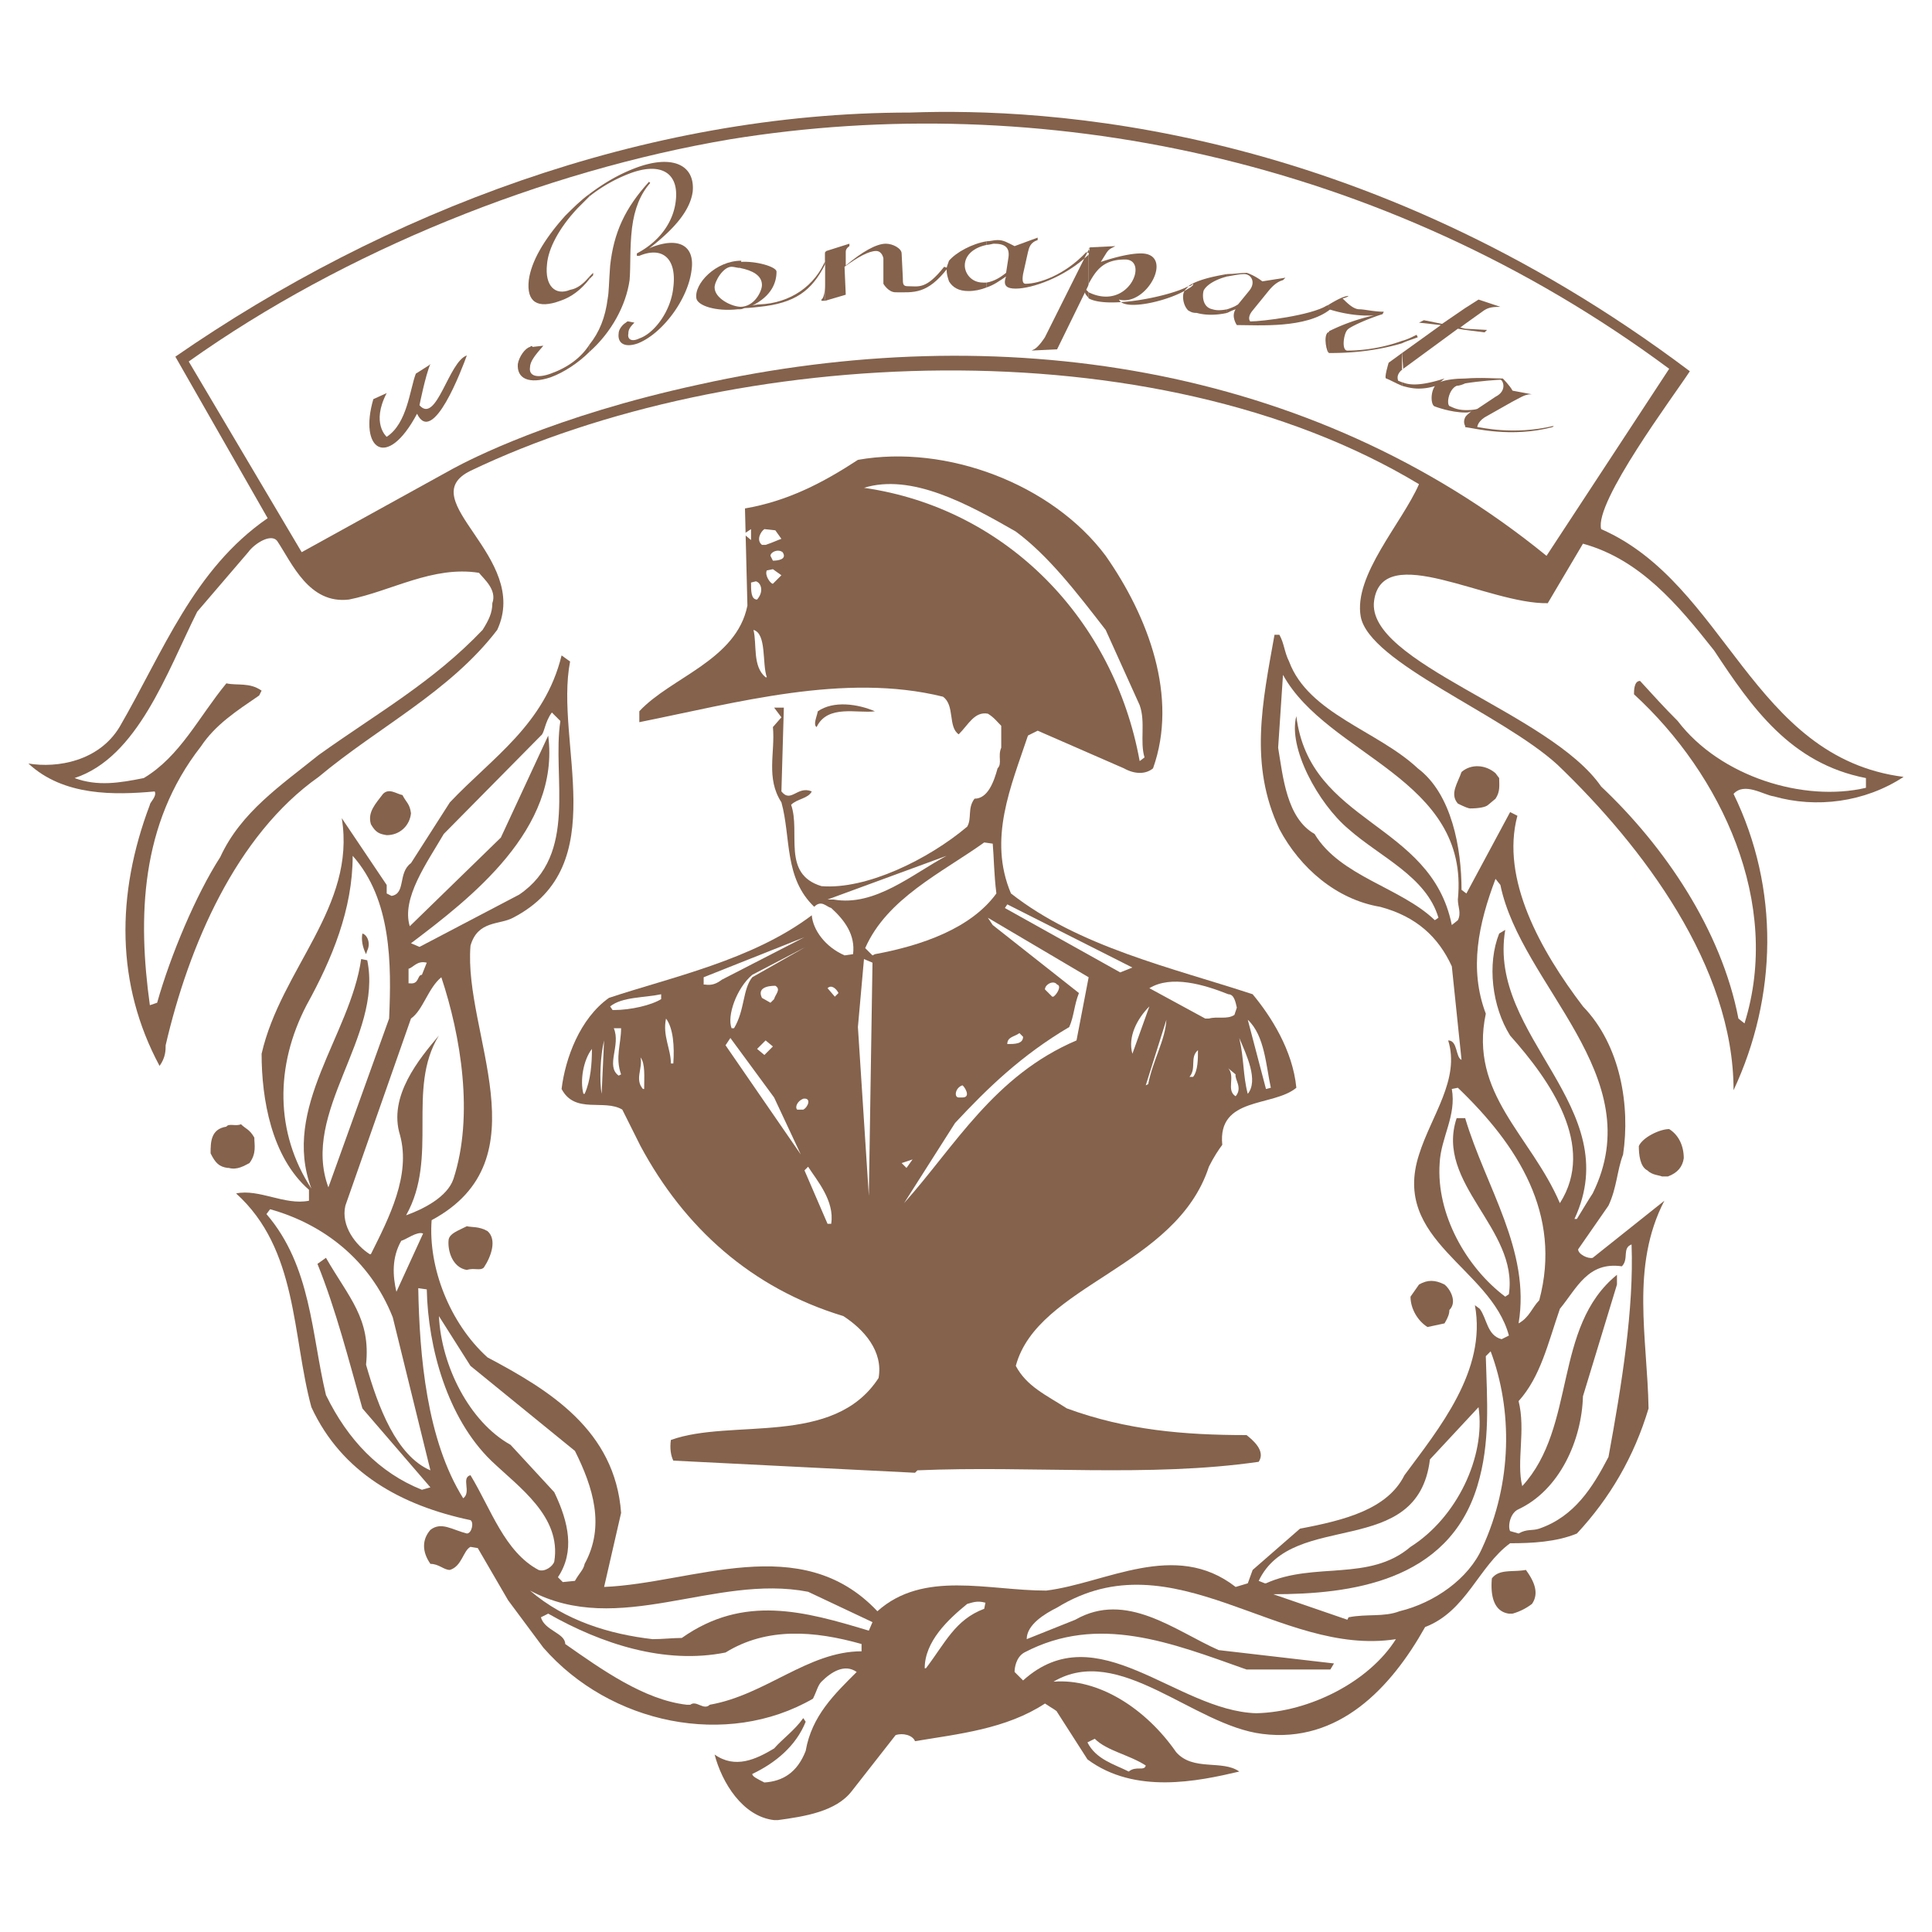<svg xmlns="http://www.w3.org/2000/svg" width="2500" height="2500" viewBox="0 0 192.756 192.756"><g fill-rule="evenodd" clip-rule="evenodd"><path fill="#fff" d="M0 0h192.756v192.756H0V0z"/><path d="M77.233 181.593c-3.15-.363-5.21-3.756-5.937-6.543 2.06 1.454 4.12.484 5.937-.605.848-.97 2.06-1.817 2.908-3.03l.242.364c-.969 2.423-3.029 4.12-5.331 5.21 0 .242.484.484 1.211.849 1.817-.121 3.271-.97 4.12-3.15.606-3.515 2.908-5.695 5.089-7.876-1.211-.849-2.544 0-3.514.969-.363.364-.484.97-.848 1.697-8.604 4.968-20.236 2.544-26.9-5.09l-3.514-4.726-3.029-5.21-.727-.121c-.727.363-.848 1.938-2.06 2.302-.605 0-1.09-.605-1.938-.605-.848-1.212-.848-2.424 0-3.393 1.091-.849 2.181 0 3.635.363.485 0 .728-1.091.364-1.333-6.907-1.454-12.844-4.726-15.874-11.27-1.938-7.148-1.333-15.752-7.512-21.325 2.302-.485 4.847 1.212 7.271.727v-1.09c-3.756-3.272-4.726-9.088-4.726-13.571 1.939-8.482 9.452-14.662 7.998-23.507l4.483 6.665v.848l.485.243c1.454-.243.606-2.303 1.939-3.272l3.877-6.059c4.241-4.483 9.452-7.754 11.148-14.662l.848.606c-1.575 8.119 4.362 20.356-5.695 25.567-1.333.727-3.514.242-4.241 2.787-.727 8.724 7.392 21.326-3.877 27.384-.363 4.727 1.817 10.3 5.574 13.692 6.18 3.272 12.723 7.271 13.329 15.51l-1.696 7.392c8.846-.363 19.63-5.694 27.264 2.424 4.604-4.12 11.026-2.061 16.842-2.061 5.938-.727 12.844-5.089 18.902-.363l1.213-.363.484-1.333 4.725-4.12c4.484-.848 8.725-1.938 10.42-5.331 3.395-4.604 8.24-10.421 7.029-16.964l.484.363c.727.97.727 2.666 2.182 3.029l.727-.363c-1.818-6.785-11.754-9.451-8.967-18.055 1.211-3.877 4.119-7.512 2.908-11.39.969 0 .727 1.696 1.332 1.938l-.969-9.33c-1.332-2.908-3.514-4.968-7.148-5.937-4.363-.727-7.998-3.877-10.057-7.755-3.031-6.422-1.697-12.602-.486-19.387h.486c.484.848.484 1.696.969 2.666 1.938 5.21 8.846 6.907 12.844 10.663 3.393 2.545 4.361 7.998 4.361 12.118l.486.363 4.361-8.119.727.364c-1.695 6.301 2.303 13.45 6.543 19.024 3.758 3.877 4.727 9.936 4 14.782-.607 1.575-.607 3.271-1.455 5.09l-3.029 4.361c0 .485.969.97 1.455.849l7.148-5.695c-3.393 6.544-1.697 13.692-1.576 20.721-1.453 4.847-3.877 8.966-7.148 12.48-2.061.848-4.482.97-6.664.97-3.15 2.302-4.361 6.785-8.482 8.36-3.393 6.059-8.602 11.632-16.236 10.663-6.906-.849-14.299-9.088-20.842-5.211 4.484-.363 9.209 2.666 12.238 7.028 1.697 1.938 4.605.727 6.301 1.938-4.119.97-10.42 2.303-15.146-1.212l-3.029-4.726c0-.121-.484-.363-1.211-.848-3.877 2.544-8.603 3.029-12.965 3.756-.242-.605-1.211-.848-1.938-.605l-4.362 5.573c-1.575 2.061-4.726 2.545-7.391 2.908h-.369z" fill="#84624c"/><path d="M112.615 176.746c-1.455-.727-3.271-1.212-4.121-2.908l.729-.363c1.211 1.212 3.393 1.575 5.088 2.666-.122.605-.969 0-1.696.605zM125.338 170.93c-7.998-.242-15.873-9.936-23.266-3.271l-.848-.848c0-.364.121-1.454.969-1.939 7.393-3.877 14.662-.969 22.176 1.697h8.359l.363-.606-11.51-1.333c-4.363-1.938-9.209-5.938-14.299-3.029l-4.848 1.939c0-1.454 1.818-2.545 3.029-3.15 11.633-7.149 22.176 4.968 33.807 3.15-2.665 4.239-8.602 7.269-13.932 7.39zM68.509 170.082c-4.241-.485-8.482-3.514-12.117-6.059 0-1.091-2.06-1.333-2.424-2.666l.727-.363c5.332 3.029 11.632 5.089 17.691 3.877 4.12-2.544 8.845-2.181 13.571-.848v.727c-5.332 0-9.573 4.362-15.146 5.332-.606.605-1.333-.485-1.939 0h-.363z" fill="#fff"/><path d="M102.436 169.597c-.484-.605.123-.605.85-.969.242.121 0 .849-.363.969h-.487z" fill="#84624c"/><path d="M92.258 166.446c0-2.665 2.302-4.847 4.24-6.422.485-.121.97-.363 1.818-.121l-.121.606c-2.908 1.09-3.877 3.393-5.816 5.937h-.121zM65.116 163.539c-4.241-.485-8.724-1.818-12.238-4.848 8.846 4.727 18.418-1.696 27.748.121l6.422 3.029-.364.849c-6.422-1.938-12.48-3.635-18.66.728-.848 0-1.939.121-2.908.121zM134.426 161.6l-7.393-2.544c7.635 0 17.449-1.212 20.357-10.784 1.332-4.362.969-8.604.848-12.965l.484-.485c2.182 5.816 2.182 13.087-.848 19.63-1.332 3.029-4.725 5.452-8.24 6.301-1.574.605-3.271.242-5.088.605l-.12.242z" fill="#fff"/><path d="M150.541 160.994c-1.697-.242-1.818-2.182-1.697-3.514.729-.97 2.061-.606 3.395-.849.605.849 1.453 2.181.605 3.393a5.772 5.772 0 0 1-1.939.97h-.364z" fill="#84624c"/><path d="M126.186 157.965l-.605-.242c3.393-7.149 15.873-2.061 17.084-12.117l4.848-5.211c.727 4.969-2.182 11.027-6.785 13.936-4.121 3.514-9.572 1.454-14.42 3.635h-.122v-.001zM56.149 157.844l-.485-.484c1.697-2.545 1.091-5.453-.363-8.482l-4.362-4.726c-4.12-2.302-6.906-7.876-7.149-12.844l3.15 4.968 10.421 8.482c1.817 3.635 3.029 7.512.969 11.269-.121.605-.485.848-.969 1.696l-1.212.121z" fill="#fff"/><path d="M53.726 156.632c-3.393-1.817-4.726-6.059-6.786-9.451-.969.242.121 1.696-.727 2.302-3.635-5.815-4.362-14.176-4.483-20.962l.849.121c.121 5.816 2.06 12.844 6.422 17.085 2.787 2.666 7.028 5.574 6.301 10.058-.122.484-.97 1.089-1.576.847zM151.51 152.997l-.848-.243c-.242-.484 0-1.817.848-2.181 4.119-1.938 6.301-6.906 6.422-11.269l3.393-11.147v-.97c-6.422 5.211-3.998 15.146-9.451 21.084-.605-2.424.365-5.574-.363-8.482 2.182-2.423 2.908-5.695 4.119-9.209 1.697-2.06 2.787-4.726 6.182-4.24.727-.728 0-1.818.969-2.182.242 6.422-.969 13.935-2.303 21.205-1.574 3.029-3.393 5.938-6.906 7.148-.728.243-1.213.001-2.062.486zM42.094 148.635c-4.241-1.696-7.392-4.968-9.573-9.451-1.454-6.059-1.454-12.844-5.937-18.055l.364-.484c5.21 1.454 9.936 4.968 12.238 10.784l3.756 15.268c-3.393-1.454-5.21-6.302-6.422-10.542.484-4.604-1.696-6.664-3.999-10.663l-.848.606c1.817 4.482 3.15 9.693 4.483 14.419l6.785 7.876-.847.242z" fill="#fff"/><path d="M91.289 146.938l-24.112-1.212c-.243-.484-.364-1.212-.243-2.06 6.059-2.182 16.237.727 20.72-6.18.484-2.666-1.454-4.847-3.514-6.18-9.209-2.787-15.873-8.846-20.235-16.964l-1.818-3.636c-1.817-1.09-4.725.485-6.058-2.06.364-3.029 1.817-7.027 4.726-9.088 6.18-2.06 14.298-3.756 20.235-8.239.122 1.454 1.333 3.15 3.272 3.999l.848-.121c.243-1.939-.848-3.393-2.181-4.605-.485-.121-.97-.848-1.697-.121-3.029-2.908-2.302-6.907-3.271-10.421-1.575-2.423-.605-4.968-.848-7.512l.848-.97-.727-.969h.97l-.243 8.361c.97 1.212 1.575-.606 3.029 0-.364.727-1.454.727-2.06 1.333.969 2.787-.97 6.907 3.029 8.118 4.483.364 10.663-2.666 14.54-5.938.485-.848 0-1.817.728-2.787 1.332 0 1.938-1.697 2.301-3.03.486-.484 0-1.211.365-2.06v-2.181c-.365-.363-.729-.848-1.334-1.211-1.332-.242-1.938 1.091-2.908 2.06-1.091-.727-.363-2.908-1.575-3.756-9.814-2.424-20.599.605-30.292 2.544v-1.09c3.15-3.393 9.694-5.089 10.784-10.542l-.243-9.693c4.241-.728 7.755-2.545 11.269-4.847 8.846-1.575 19.387 2.423 24.719 9.573 4.24 6.059 7.27 14.056 4.725 21.204-.727.606-1.816.606-2.906 0l-8.604-3.756-.969.485c-1.697 5.089-4 10.299-1.697 15.752 6.785 5.332 15.994 7.391 24.113 10.057 1.816 2.182 3.998 5.574 4.361 9.33-2.303 1.938-7.877.848-7.391 5.695-.363.484-.85 1.211-1.334 2.181-3.271 10.058-17.084 11.754-19.266 19.872 1.09 2.06 3.029 2.908 5.09 4.241 5.938 2.181 11.752 2.665 17.934 2.665.605.485 1.938 1.576 1.211 2.666-10.906 1.575-22.658.363-34.049.849l-.242.244zM142.422 132.398c-.969-.606-1.695-1.818-1.695-3.029l.848-1.212c.848-.485 1.576-.485 2.545 0 .484.363 1.332 1.696.484 2.544 0 .364-.121.728-.484 1.333l-1.698.364z" fill="#84624c"/><path d="M151.51 132.034c1.213-7.27-3.271-13.571-5.33-20.478h-.85c-2.18 6.543 6.18 11.026 5.211 17.569l-.363.243c-3.877-2.908-6.906-8.24-6.543-13.329.121-2.545 1.695-4.726 1.211-7.392l.605-.121c5.938 5.695 10.422 12.602 8.119 21.205-.726.728-.968 1.698-2.06 2.303zM39.549 128.884c-.364-1.575-.485-3.393.484-5.089.485-.121 1.575-.97 2.181-.728l-2.665 5.817z" fill="#fff"/><path d="M46.577 126.703c-1.454-.242-1.938-1.938-1.817-3.029.121-.606.849-.849 1.817-1.333.485.121 1.212 0 2.06.484.97.849.364 2.545-.363 3.636-.364.363-.97 0-1.697.242z" fill="#84624c"/><path d="M36.883 125.128c-1.333-.849-2.908-2.787-2.423-4.847l6.543-18.66c1.211-.849 1.696-3.029 3.029-4.12 1.938 5.816 3.271 13.813 1.211 20.114-.606 1.817-3.029 3.029-4.726 3.635 3.271-5.816 0-12.602 3.271-17.933-1.939 2.302-5.089 6.058-3.877 9.936 1.091 3.999-1.09 8.239-2.908 11.875h-.12zM82.564 122.099l-2.302-5.332.363-.363c.849 1.333 2.666 3.393 2.303 5.695h-.364zM157.084 121.614c5.211-11.148-8.725-18.176-6.906-28.839l-.605.363c-1.213 3.029-.729 7.271 1.09 10.179 3.998 4.483 8.604 11.026 4.967 16.722-2.906-6.786-9.086-10.906-7.391-18.903-1.695-4.483-.727-8.966.969-13.45l.486.606c2.059 10.058 15.023 19.023 9.209 30.777-.486.727-.971 1.575-1.576 2.545h-.243zM90.198 120.039l5.089-7.998c3.271-3.514 6.664-6.785 11.39-9.572.484-1.09.484-2.181.969-3.393l-8.604-6.786-.484-.727 10.057 5.938-1.211 6.301c-8.24 3.513-12.116 10.542-17.206 16.237zM86.684 119.312l-1.09-16.843.606-6.785.848.363-.364 23.265zM31.067 118.584c-3.635-5.573-3.635-12.238-.484-18.296 2.544-4.604 4.604-9.573 4.604-14.904 3.877 4.362 3.877 10.784 3.635 16.237l-6.059 16.842c-2.787-7.512 5.453-15.024 3.877-22.658l-.606-.121c-1.089 7.633-7.996 14.782-4.967 22.9zM83.17 117.615v-.848.848z" fill="#fff"/><path d="M165.809 117.373c-.242-.121-.969-.121-1.455-.606-.727-.363-.848-1.575-.848-2.423.363-.849 2.061-1.696 3.029-1.696.969.605 1.455 1.696 1.455 2.908-.121.848-.607 1.454-1.576 1.817h-.605zM22.707 116.524c-.849-.121-1.212-.484-1.696-1.454 0-1.09 0-2.423 1.575-2.665.242-.364.969 0 1.454-.243.484.485.848.485 1.333 1.333 0 .728.242 1.575-.485 2.545-.485.242-1.212.727-2.06.484h-.121z" fill="#84624c"/><path fill="#fff" d="M90.44 116.524l-.484-.484 1.09-.363-.606.847zM79.899 115.191l-7.513-10.905.485-.726 4.362 5.936 2.666 5.695zM79.535 110.708c-.242-.242 0-.848.606-1.09.848-.122.484.848 0 1.09h-.606zM95.651 109.496c-.485 0-.363-.969.364-1.211.121 0 .969 1.211 0 1.211h-.364zM123.277 109.375c-.969-.605 0-1.938-.727-2.786l.727.605c-.121.486.727 1.333 0 2.181zM58.209 109.133c-.364-1.332 0-3.393.848-4.482 0 1.454-.121 3.15-.727 4.482h-.121zM60.027 109.133c-.242-1.332-.121-3.877.242-5.331l-.242 5.331zM124.49 109.133c-.486-1.817-.365-3.514-.85-5.573.729 1.696 1.94 4.241.85 5.573zM62.814 108.77l.121-.485-.121.485z"/><path d="M172.957 108.77c0-12.359-9.088-24.355-17.568-32.474-5.574-5.089-18.783-10.178-19.631-14.782-.727-4.12 4.121-9.331 5.816-13.208-26.537-15.994-68.582-13.813-94.634-1.333-5.937 2.908 6.059 8.604 2.666 15.874-4.726 6.18-11.875 9.694-17.812 14.662-8.24 5.816-12.965 16.843-15.268 26.778 0 .485 0 1.212-.606 2.06-4.362-8.117-4.362-17.084-.969-26.051 0-.243.727-.849.484-1.333-3.998.363-9.088.484-12.602-2.787 2.908.484 7.028-.242 9.088-3.635 4.362-7.513 7.392-15.752 14.783-20.842l-9.209-16.115c20.841-14.419 46.772-24.355 73.308-24.355 13.45-.484 44.954 1.091 77.792 25.81-1.576 2.423-9.572 13.086-8.846 15.752 12.48 5.453 15.025 22.78 30.172 24.719-3.879 2.544-8.725 3.15-12.967 1.938-.969-.121-2.906-1.454-3.998-.242 4.606 9.449 4.364 20.233.001 29.564z" fill="#84624c"/><path d="M64.146 108.648c-.848-.969 0-2.06-.242-3.15.485.606.364 1.939.364 3.15h-.122zM126.307 108.648l-1.816-6.906c1.695 1.575 1.816 4.604 2.301 6.785l-.485.121zM114.311 108.285l2.061-6.543c-.121 2.06-1.334 3.998-1.818 6.422l-.243.121zM118.674 107.438c.727-.849 0-1.939.848-2.666 0 .848 0 2.06-.484 2.666h-.364zM61.723 107.315c-1.333-.97.242-3.029-.484-4.726h.727c0 1.575-.605 2.908 0 4.604l-.243.122zM66.934 106.104c0-1.454-.848-2.787-.485-4.483.728.969.848 2.786.728 4.483h-.243zM76.264 105.256l-.727-.606.848-.848.727.605-.848.849zM112.979 105.135c-.484-1.696.484-3.514 1.695-4.726l-1.695 4.726zM100.498 104.165c0-.727.727-.727 1.211-1.091l.363.364c0 .727-.847.727-1.574.727zM62.935 103.074l.363-.605-.363.605zM72.992 102.59c-.485-1.211.485-3.998 2.06-5.331l5.331-2.787-5.331 3.029c-.97 1.212-.728 3.271-1.818 5.089h-.242zM174.049 102.105l-.607-.484c-1.695-8.846-7.391-17.207-13.691-23.144-5.09-7.391-23.508-12.359-22.658-18.539.848-6.059 11.389.363 17.326.242l3.514-5.938c5.695 1.575 9.451 6.059 13.088 10.663 3.756 5.695 7.633 11.269 15.145 12.723v.97c-6.18 1.454-14.539-1.091-18.781-6.665-1.332-1.333-2.543-2.666-3.756-3.998-.605 0-.605.969-.605 1.333 8.722 7.998 14.781 20.841 11.025 32.837zM120.248 101.621l-5.574-3.029c2.182-1.333 5.453-.363 7.877.605.605 0 .727.848.848 1.333l-.242.727c-.727.485-1.697.122-2.545.364h-.364zM61.118 100.772l-.243-.363c1.211-.97 3.393-.849 5.089-1.212v.484c-.969.606-3.029 1.091-4.726 1.091h-.12zM14.952 100.288c-1.212-8.725-.97-18.055 5.089-25.81 1.454-2.181 3.514-3.514 5.816-5.089l.242-.485c-1.211-.848-2.423-.485-3.514-.727-2.787 3.393-4.604 7.271-8.24 9.451-2.423.485-4.604.848-6.907 0 6.301-2.06 9.209-10.542 12.238-16.6l5.089-5.938c.606-.848 2.303-1.939 2.908-1.09 1.454 2.181 3.151 6.301 7.149 5.816 4.241-.848 8.36-3.393 12.965-2.666.485.605 1.818 1.696 1.333 3.029 0 .969-.363 1.696-.97 2.666-4.968 5.21-10.42 8.24-16.357 12.48-3.756 3.029-7.755 5.695-9.815 10.178-2.423 3.756-4.968 9.815-6.301 14.54l-.725.245z" fill="#fff"/><path d="M76.87 100.045l-.848-.484c-.485-.969.484-1.211 1.333-1.211.605.363 0 .848-.122 1.332l-.363.363zM83.292 99.439l-.727-.848c.364-.363.848 0 1.091.484l-.364.364zM104.98 99.439l-.727-.727c0-.484.848-.97 1.211-.484.484.121 0 .969-.363 1.211h-.121zM70.205 98.229v-.728l10.057-3.999-8.239 4.241c-.485.363-.97.606-1.696.485h-.122v.001zM40.761 98.106v-1.454c.485-.121.848-.848 1.818-.605l-.485 1.212c-.485 0-.243.97-1.211.848h-.122v-.001zM111.766 97.017l-11.51-6.423.242-.364 12.481 6.301-1.213.486z" fill="#fff"/><path fill="#84624c" d="M43.79 95.441l.848-.606-.848.606z"/><path d="M87.048 95.32l-.727-.727c2.181-4.968 7.634-7.513 11.875-10.542l.848.121c.121 1.333.121 3.03.365 4.968-2.545 3.514-7.514 5.21-12.118 6.059l-.243.121z" fill="#fff"/><path d="M36.52 95.199c-.363-.727-.485-1.454-.363-2.06.484.121.848.97.484 1.696l-.121.364z" fill="#84624c"/><path d="M41.851 94.472l-.848-.363c5.937-4.483 14.904-11.391 13.692-20.72L49.97 83.566l-9.087 8.845c-.849-2.787 1.696-6.301 3.393-9.209l9.693-9.814c.364-.243.364-1.333 1.091-2.302l.848.848c-.848 5.574 1.817 13.329-4.12 17.328l-9.937 5.21zM144.846 92.291c-2.061-10.299-14.178-10.057-15.51-20.841-.848 3.15 2.182 8.725 5.211 11.269 3.15 2.787 7.754 4.726 8.967 8.846l-.363.242c-3.395-3.271-9.453-4.362-11.996-8.603-2.787-1.575-3.15-5.695-3.635-8.603l.484-7.27c4.482 8.119 18.66 10.299 17.447 22.417 0 .727.363 1.333 0 2.06l-.605.483zM82.564 89.746l11.875-4.362c-3.393 1.818-7.149 5.089-11.269 4.362h-.606z" fill="#fff"/><path d="M38.58 83.324c-.727-.122-1.09-.243-1.575-1.091-.363-1.212.485-2.06 1.212-3.029.606-.605 1.333 0 1.938.121.364.727.728.849.849 1.817-.122 1.212-1.091 2.182-2.424 2.182zM146.664 80.658c-.121 0-.484-.121-1.213-.484-.848-.97 0-2.06.363-3.15.971-.849 2.424-.728 3.393.121l.365.484c0 .727.121 1.333-.365 2.06l-.727.606c-.242.242-.968.363-1.816.363z" fill="#84624c"/><path d="M113.705 75.933C111.16 61.877 100.498 50.729 86.2 48.669c4.726-1.454 10.299 1.575 15.146 4.362 3.271 2.424 6.059 6.059 8.967 9.815l3.393 7.512c.605 1.697 0 3.635.484 5.21l-.485.365z" fill="#fff"/><path d="M81.474 72.54c-.363-.242 0-.97.121-1.575 1.575-1.091 3.999-.728 5.695 0-1.696.242-4.726-.728-5.816 1.575z" fill="#84624c"/><path d="M76.385 67.572c-1.333-1.09-.848-3.271-1.211-4.726 1.333.364.848 3.393 1.333 4.726h-.122zM75.537 59.817c-.606 0-.606-.848-.606-1.696l.485-.122c.484.122.848.97.121 1.818zM77.112 58.242c-.242 0-.848-.848-.606-1.333l.606-.121.848.605-.848.849zM77.112 55.939l-.242-.484c0-.364.727-.728 1.211-.364.485.727-.484.848-.969.848z" fill="#fff"/><path d="M154.297 55.455C130.791 36.31 99.648 31.706 69.721 38.37c-14.541 3.15-22.901 7.512-24.477 8.36l-15.146 8.361-11.269-19.024c15.51-11.026 35.382-19.023 54.042-22.174 30.656-4.968 65.068 1.696 93.664 22.901l-12.238 18.661z" fill="#fff"/><path d="M76.021 54.364c-.606-.484-.122-1.333.242-1.575l1.091.121.605.848c-.363.122-.848.364-1.575.606h-.363zM74.931 53.88l-.727-.607.727-.484v1.091z" fill="#fff"/><path d="M146.18 41.642v.969c.969.121 4.604 1.09 8.723 0l.121-.122c-4.119.97-7.27.122-7.633.122 0 0 0-.485.727-.969l2.787-1.575c.727-.363 1.211-.728 1.818-.728h.121l-1.939-.363c-.242-.484-.969-1.212-.969-1.212-.729 0-2.182-.121-3.756 0v.485c1.453-.242 3.393-.363 3.514-.363.242 0 .727 1.09-.486 1.696l-1.816 1.212c-.363.121-.848.121-1.211.121v.243c.242 0 .363 0 .605-.121-.243.241-.485.362-.606.605zM146.18 32.796v.121l1.937.243.242-.243-2.179-.121zM146.18 30.736v1.576l1.695-1.212c.484-.364.848-.484 1.697-.484h.121l-2.182-.728-1.331.848zM146.18 32.312v-1.576l-2.303 1.576-1.818-.364-.485.242 2.182.243-3.877 2.787.121 1.575 5.451-3.999.729.121v-.121l-.487-.121.487-.363zM146.18 38.249v-.485c-.971 0-1.939.122-2.545.364-.971.364-.971 2.302-.484 2.423 0 0 1.574.606 3.029.606v-.243c-.85 0-1.455-.363-1.455-.363-.484 0-.242-1.696.605-2.06.242 0 .608-.121.85-.242zM146.18 42.611v-.969c-.242.484 0 .848 0 .848v.121z" fill="#84624c"/><path d="M139.879 38.127v.364c.848.242 1.816.484 3.393 0l.848-.728c-2.667.849-3.636.607-4.241.364zM139.879 34.008v.242c.484-.242.969-.363 1.574-.605l-.121-.243c-.484.243-.969.485-1.453.606zM139.879 34.25v-.242c-2.666.969-4.969.969-5.453.969-.607 0-.363-1.696 0-2.06.121-.242 1.938-1.09 3.514-1.575l.121-.242c-.969 0-1.939-.242-2.424-.242-.605 0-1.211-.606-1.695-1.091.121 0 .484-.121.605-.242-.484 0-1.334.485-1.939.848v.485c1.09.363 2.908.727 4.484.605a19.547 19.547 0 0 0-4.484 1.575v2.182c1.089 0 3.997 0 7.271-.97z" fill="#84624c"/><path d="M139.879 36.916V35.22l-1.334.969s-.484 1.575-.242 1.575c.363.122.969.485 1.576.728v-.364c-.123 0-.244-.121-.365-.121 0 0-.363-.606.486-1.211l-.121.12zM132.607 30.857v-.485c-.242.122-.363.243-.363.243h.121c0 .121.121.121.242.242zM132.607 35.22v-2.182c0 .122-.121.122-.121.122-.484.363-.121 2.06.121 2.06z" fill="#84624c"/><path d="M122.43 30.857v.363c.242-.121.484-.242.848-.363-.484.727.121 1.575.121 1.575 2.182 0 6.906.363 9.33-1.575l-.363-.363c-1.574.969-6.422 1.575-7.633 1.575 0 0-.363-.364.242-1.091l1.574-1.939c.484-.605.971-.969 1.455-1.09l.242-.242-2.303.363c-.605-.485-1.453-.848-1.574-.848-.607 0-1.213.122-1.939.122v.242c.727-.121 1.211-.242 1.695-.242.729 0 1.213.848.484 1.696l-1.09 1.333c-.363.242-.726.363-1.089.484z" fill="#84624c"/><path d="M122.43 27.585v-.242c-1.455.242-3.029.605-3.877 1.211.242 0 .363-.121.484-.242v.122a1.67 1.67 0 0 1-.484.363v2.181c.242.121.363.242.848.242.848.242 1.939.242 3.029 0v-.363c-.605.121-1.09.121-1.455 0-1.211-.242-.969-1.818-.848-1.938.363-.607 1.332-1.091 2.303-1.334zM118.553 28.555c-1.697.97-7.998 2.303-9.938 1.212v-.606c4 1.939 6.059-3.271 3.637-3.271-2.182 0-2.908 1.091-3.637 2.423v-2.908l.121-.727 2.545-.121-.242.121c-.484.242-.484.363-.605.484l-.605.97c1.816-.606 3.15-.848 3.998-.848 3.393 0 .605 5.332-2.182 4.604.486 1.212 5.09.122 6.908-1.09v2.181c-.607-.606-.607-1.696-.365-1.939 0-.121.244-.243.365-.485z" fill="#84624c"/><path d="M108.615 24.799l.121.485-.363-.122c-2.18 2.303-4.725 3.15-6.059 3.15-.242 0-.363-.242-.242-.969l.486-2.182c.119-.484.24-.969.969-1.211v-.243l-2.303.849c-.727-.363-1.09-.606-1.697-.606-.363 0-.727.121-1.09.121v.363c.242 0 .605-.121.727-.121 1.092 0 1.576.364 1.455 1.333l-.242 1.575c-.605.485-1.213.848-1.939.969v.485c.727-.242 1.211-.606 1.939-1.091-.363.969.121 1.212.969 1.212 1.576 0 4.848-1.09 7.27-3.393v2.908c0 .122-.121.364-.242.606l.242.242v.606c-.121-.242-.363-.363-.363-.606l-2.787 5.695-2.543.121.242-.121c.484-.243 1.09-1.211 1.09-1.211l4.482-8.967-.122.123z" fill="#84624c"/><path d="M98.438 24.435v-.363c-1.454.242-3.029 1.09-3.756 1.938v2.06c.363.606.969.969 1.939.969.606 0 1.211-.121 1.817-.363v-.485h-.363c-1.211 0-1.817-.969-1.817-1.696-.001-1.091.969-1.817 2.18-2.06zM94.682 28.07v-2.06c-.122.364-.242.606-.242.849-.001.485.12.848.242 1.211z" fill="#84624c"/><path d="M82.322 30.009v-4.847l.121-.121 2.302-.727v.243c-.364.242-.364.484-.364.605v1.333c1.576-1.333 3.03-2.181 3.999-2.181.727 0 1.575.485 1.575.97l.121 2.423c0 .605 0 .848.485.848 1.09 0 1.817.364 3.635-1.938l.363.121c-2.06 2.666-3.393 2.423-5.21 2.423-.727 0-1.212-.848-1.212-.848v-2.544s-.121-.728-.727-.728c-.728 0-1.818.606-3.15 1.575l.121 2.787-2.059.606z" fill="#84624c"/><path d="M82.322 25.162l.121.606c-1.09 2.786-3.635 4.483-6.665 4.604 0 0-.363 0-.727.122 1.938-.97 2.423-2.303 2.423-3.393 0-.485-2.06-1.091-3.635-.969v.605c1.212.243 2.181.728 2.181 1.697 0 .605-.727 2.181-2.181 2.181v.242c.242 0 .363-.122.484-.122.364 0 1.454-.121 1.454-.121 3.514-.364 5.21-1.576 6.543-4.241v-.485 4.12h-.364v-.122c.364-.242.364-1.454.364-1.454v-3.27h.002zM41.488 37.279c-.605 1.575-.848 4.968-2.908 6.301 0 0-1.575-1.333 0-4.362l-1.333.606c-1.455 4.968 1.333 7.149 4.362 1.455 1.575 3.271 4.483-4.483 4.968-5.816-1.817.605-3.029 6.907-4.726 4.968 0 0 .606-3.029 1.091-4.12l-.121.121-1.333.847z" fill="#84624c"/><path d="M73.84 26.737l.121-.727c-2.544 0-4.726 2.302-4.483 3.756.121.728 1.939 1.333 4.12 1.091h.242l.121-.242c-.969 0-2.666-.849-2.666-1.939 0-.606.848-2.06 1.696-2.06.243 0 .607.121.849.121zM58.815 34.371v.727c2.181-1.938 3.635-4.604 3.999-7.149.121-1.454 0-3.15.242-5.21.242-1.938.848-3.393 1.817-4.483l-.121-.122c-2.423 2.666-3.514 5.089-3.877 8.361-.121 1.575-.121 2.666-.242 3.271-.243 1.94-.848 3.394-1.818 4.605zM58.815 27.585v.243l.364-.363v-.243c-.121.122-.242.243-.364.363z" fill="#84624c"/><path d="M58.815 19.346v.242a15.093 15.093 0 0 1 3.756-2.181c3.272-1.333 5.21-.242 4.847 2.666-.242 2.06-1.575 3.999-3.878 5.21v.242h.243c2.302-.969 3.756.243 3.393 3.15-.243 2.423-1.939 4.604-3.393 5.089-.727.363-1.212.121-1.09-.485 0-.364.121-.606.605-1.09l-.605-.121c-.122 0-.122 0-.243.121-.242.121-.727.605-.727 1.09-.121.969.606 1.454 1.938.969 2.424-.969 4.968-4.362 5.332-7.27.363-2.423-1.212-3.393-3.999-2.302l-.243.121c2.666-2.06 4.12-3.877 4.362-5.695.242-2.666-2.06-3.756-5.816-2.302-1.574.607-3.028 1.456-4.482 2.546z" fill="#84624c"/><path d="M58.815 19.588v-.242c-.848.606-1.696 1.454-2.423 2.181-2.181 2.423-3.393 4.604-3.635 6.422-.243 2.181.848 2.908 3.15 2.06 1.09-.364 2.06-1.09 2.908-2.181v-.243c-.605.727-1.211 1.212-1.938 1.333-1.454.605-2.544-.364-2.302-2.545.121-1.575 1.212-3.635 3.029-5.574l1.211-1.211zM58.815 35.098v-.727c-.848 1.333-2.181 2.302-3.877 2.908-1.333.484-2.181.242-2.061-.606 0-.606.485-1.211 1.333-2.181l-1.091.121c0-.121-.121-.121-.243 0-.484.122-1.09.97-1.211 1.697-.121 1.454 1.091 2.06 3.272 1.333 1.334-.485 2.788-1.455 3.878-2.545z" fill="#84624c"/></g></svg>